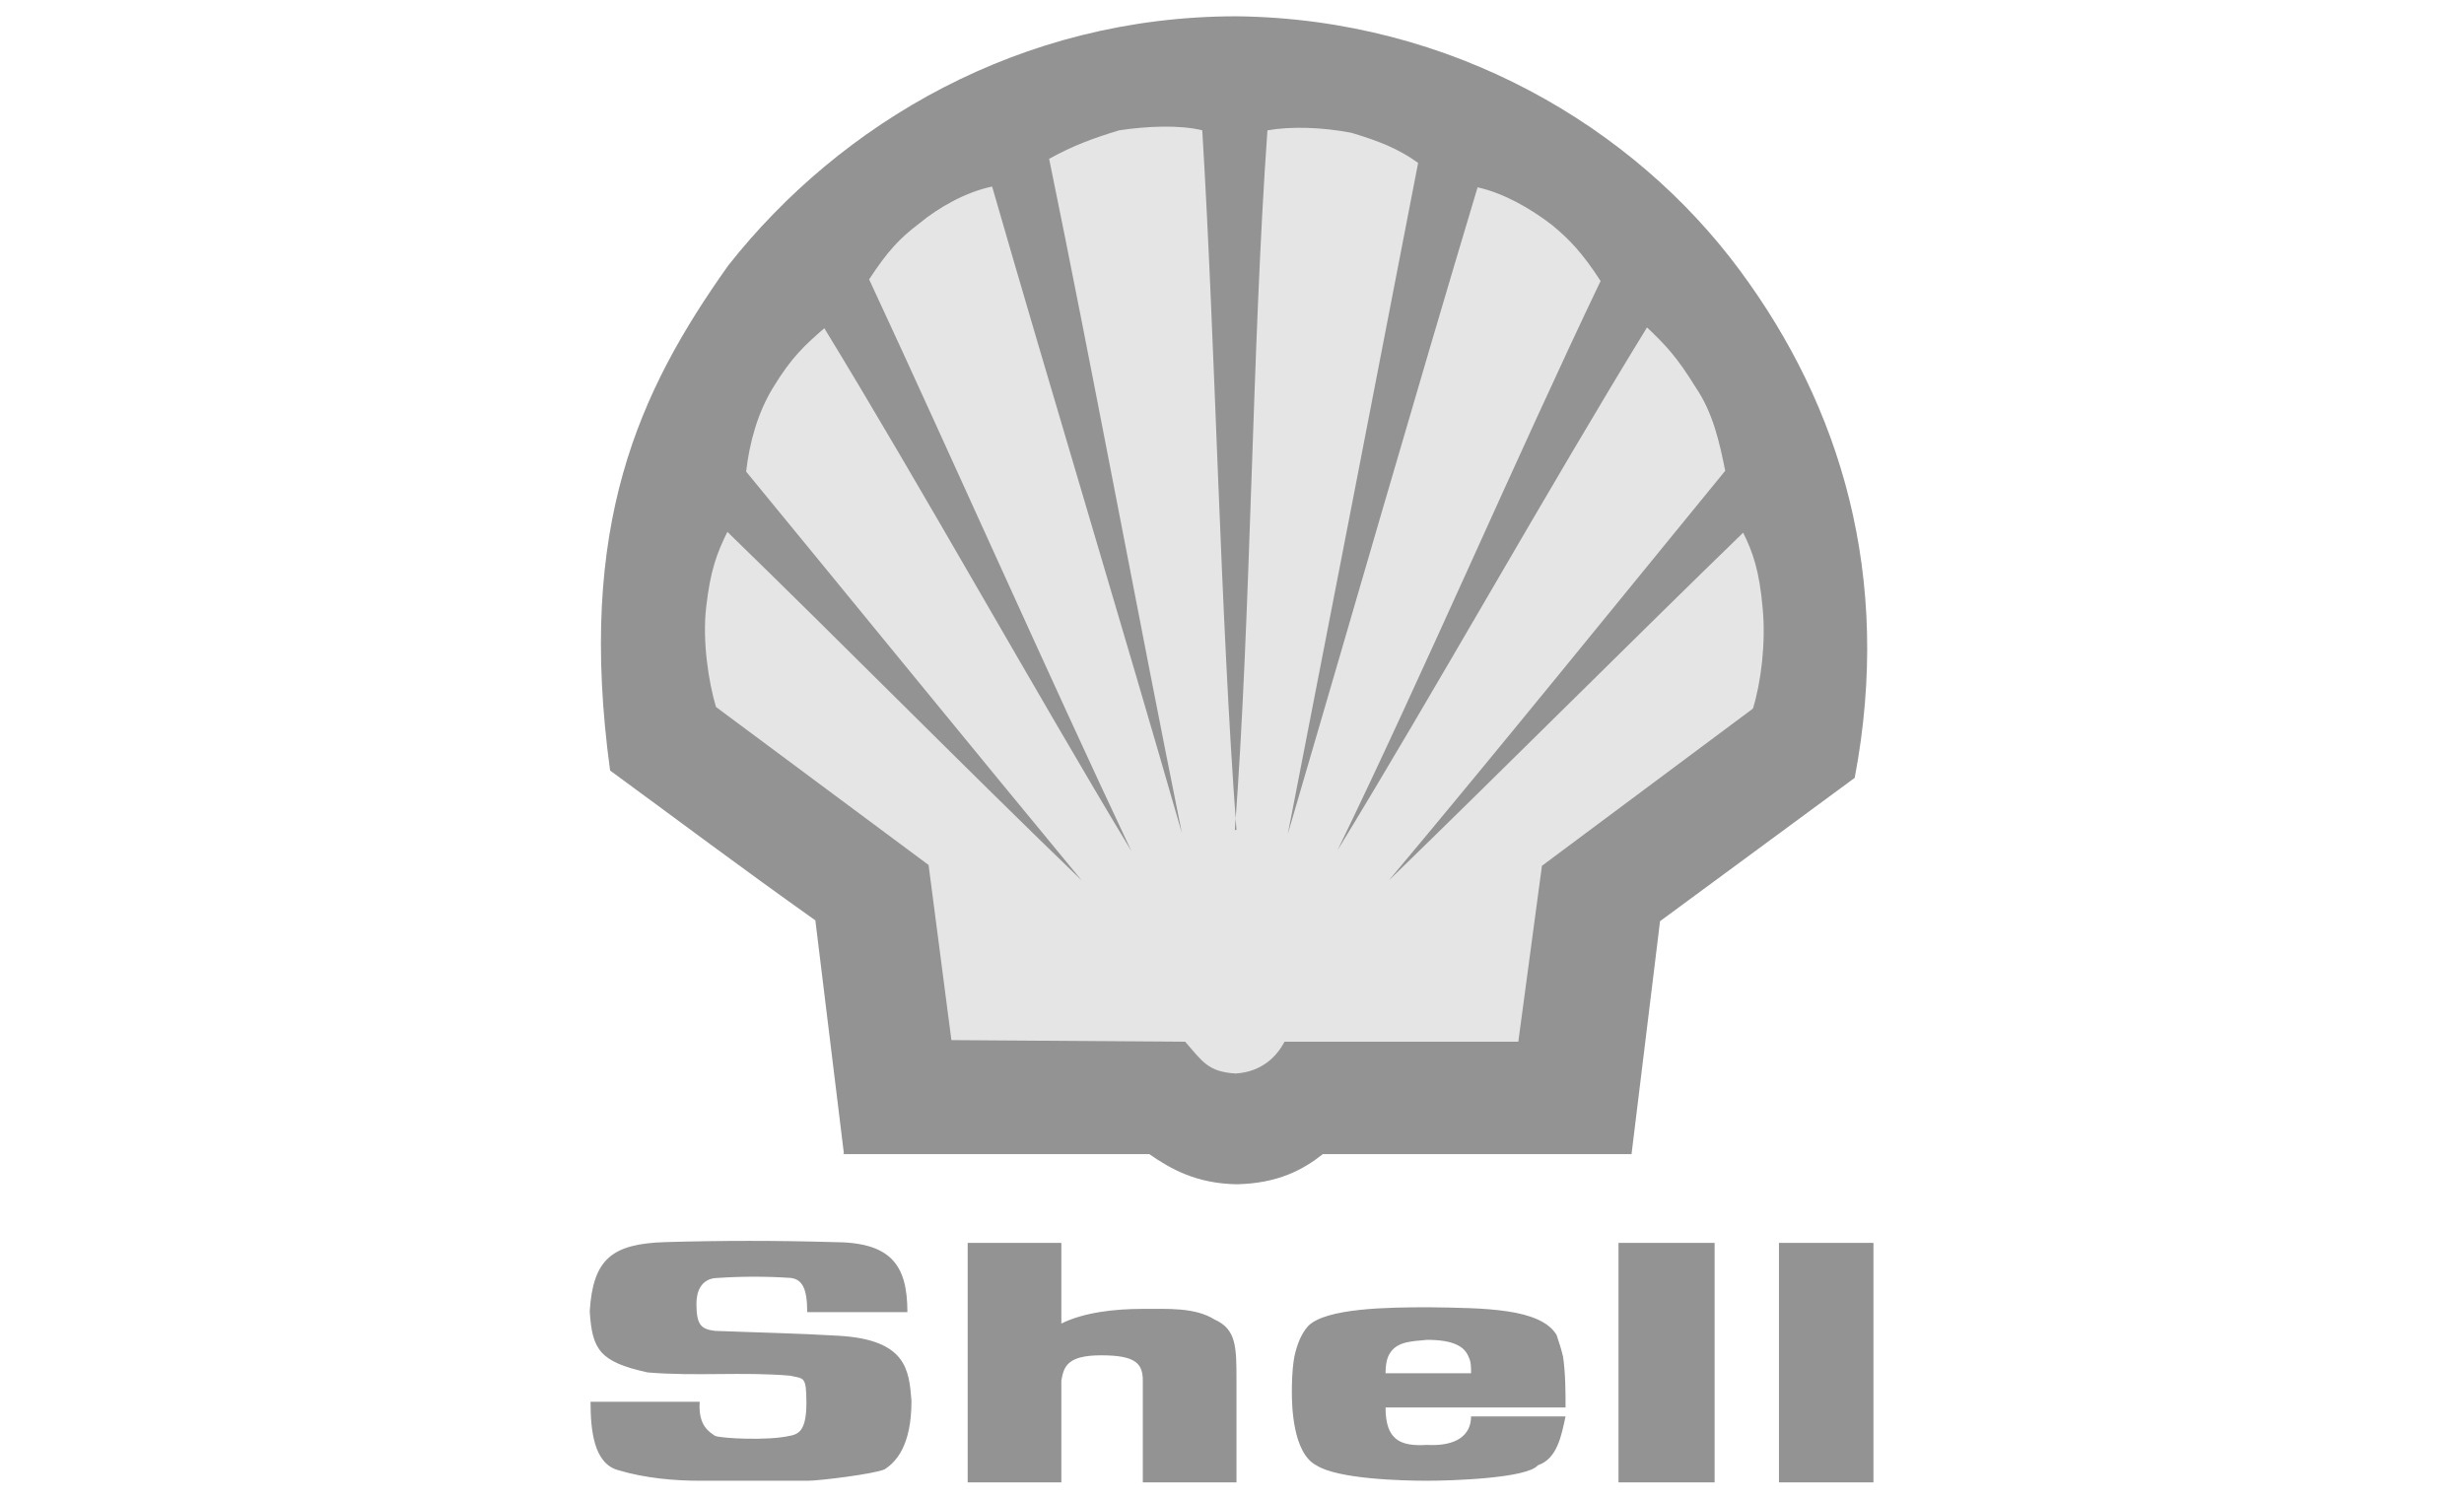 <svg xmlns="http://www.w3.org/2000/svg" id="Layer_1" viewBox="0 0 302.5 184"><defs><style>      .st0 {        fill: #939393;      }      .st0, .st1 {        fill-rule: evenodd;      }      .st1 {        fill: #e5e5e5;      }    </style></defs><path class="st0" d="M103.6,141.6l-3.5-28.6c-9.3-6.6-16.6-12.1-25.2-18.4-4.1-30.1,3.5-46.5,14.5-62C103.2,15.1,125.3,2,151.8,2c26.5.3,48.8,13.6,61.8,31.2,12.3,16.6,18.8,37.5,14.1,62.3l-23.9,17.6-3.5,28.6h-37.9c-2.4,1.9-5.5,3.6-10.6,3.7-5-.1-8.1-1.9-10.7-3.7h-37.6,0Z"></path><path class="st1" d="M151.8,101.9c-2-26.7-2.6-59.6-4.2-85.9-2.8-.7-6.9-.5-10.2,0-3.3,1-5.7,1.9-8.6,3.5,5.2,25.3,11.2,57.6,16.3,82.8-7-24.4-16.3-55.1-23.3-79.4-3.3.7-6.6,2.6-8.9,4.5-2.5,1.9-3.9,3.4-6.2,6.9,10,21.5,22.1,48.8,32.2,70.2-11.7-19.4-25.9-44.9-37.7-64.2-2.3,2-4,3.5-6.3,7.3-1.9,3.1-2.9,6.8-3.3,10.3,12.9,15.7,28.3,34.6,41.2,50.2-13.5-13-30.1-29.8-43.5-42.8-1.3,2.6-2.1,4.8-2.6,9.2-.5,4.2.3,9.3,1.2,12.3l26.1,19.4,2.8,21.5,28.7.2c2.1,2.4,2.8,3.7,6.2,3.9,3.3-.2,5.1-2.2,6-3.9h28.7l2.9-21.6,25.9-19.3c1-3.2,1.6-8.1,1.2-12.3-.4-4.6-1.2-6.9-2.4-9.3-13.4,13-30.1,29.7-43.5,42.7,13-15.5,28.3-34.4,41.3-50.3-.7-3.5-1.5-7.1-3.6-10.2-2.4-3.9-3.8-5.3-6-7.4-11.8,19.2-26.2,44.9-38,64.2,10.4-21.4,22.2-48.8,32.3-69.9-2.2-3.4-3.8-5.1-6-6.9-2.6-2-5.9-3.9-9.1-4.6-7.3,24.3-16.2,55.2-23.3,79.4,4.9-25.1,11.1-57.1,16-82.4-2.5-1.8-4.9-2.7-8.2-3.7-3.7-.7-7.4-.8-10.3-.3-1.9,26.6-2,59.4-4,85.9h.2Z"></path><path class="st0" d="M72.5,172.1h13.4c-.2,3,1.2,3.7,1.9,4.2.8.3,6.4.6,9.1,0,1.1-.2,2.1-.6,2.1-4s-.3-3-2-3.4c-5.9-.5-11.6.1-17.5-.4-5.9-1.3-6.8-2.8-7.1-7.5.4-6.4,2.7-8.3,9.3-8.5,6.9-.2,13.7-.2,20.6,0,7,0,9.1,2.7,9.1,8.6h-12.3c0-2.9-.6-4-2-4.2-3-.2-6-.2-9,0-1.1,0-2.6.6-2.6,3.2s.6,3.1,2.3,3.3c5.1.2,10.2.3,15.2.6,8.3.5,8.6,4.2,8.9,8,0,5.5-1.9,7.5-3.3,8.4-1.4.6-8.1,1.4-9.4,1.4h-13.3c-3,0-6.7-.3-10-1.3-3-.8-3.4-4.9-3.4-8.4h0ZM198.7,182h11.8v-29.4h-11.8v29.4ZM218.4,182h11.6v-29.4h-11.6v29.4ZM191.9,166.6c-.2-.9-.5-1.8-.8-2.7-2-3.3-8.9-3.3-15.7-3.4-5.1,0-12.6.1-14.8,2.3-.9,1-1.4,2.4-1.7,3.8-.3,1.7-.3,3.5-.3,4.4,0,1.5.1,7.4,3,8.9,2.6,1.7,10.6,1.9,13.6,1.9s12.3-.3,13.6-1.9c2.4-.8,2.9-3.7,3.4-6h-11.6c0,2.3-1.8,3.7-5.4,3.5-3.3.2-5.1-.6-5.1-4.6h22.1c0-1.9,0-4.1-.3-6.2h0ZM180.6,168.6h-10.5c0-.8.1-1.5.3-2,.8-1.9,2.7-1.9,4.8-2.1,3.2,0,4.6.8,5.1,2.1.3.6.3,1.2.3,2h0ZM118.8,182h11.5v-12.5c.3-1.7.7-3.1,4.9-3.1s5.1,1,5.1,3.1v12.5h11.5v-12.5c0-4.1,0-6.3-2.7-7.5-2.4-1.5-5.7-1.3-8.9-1.3s-7.1.4-9.9,1.8v-9.9h-11.5v29.4h0Z"></path></svg>